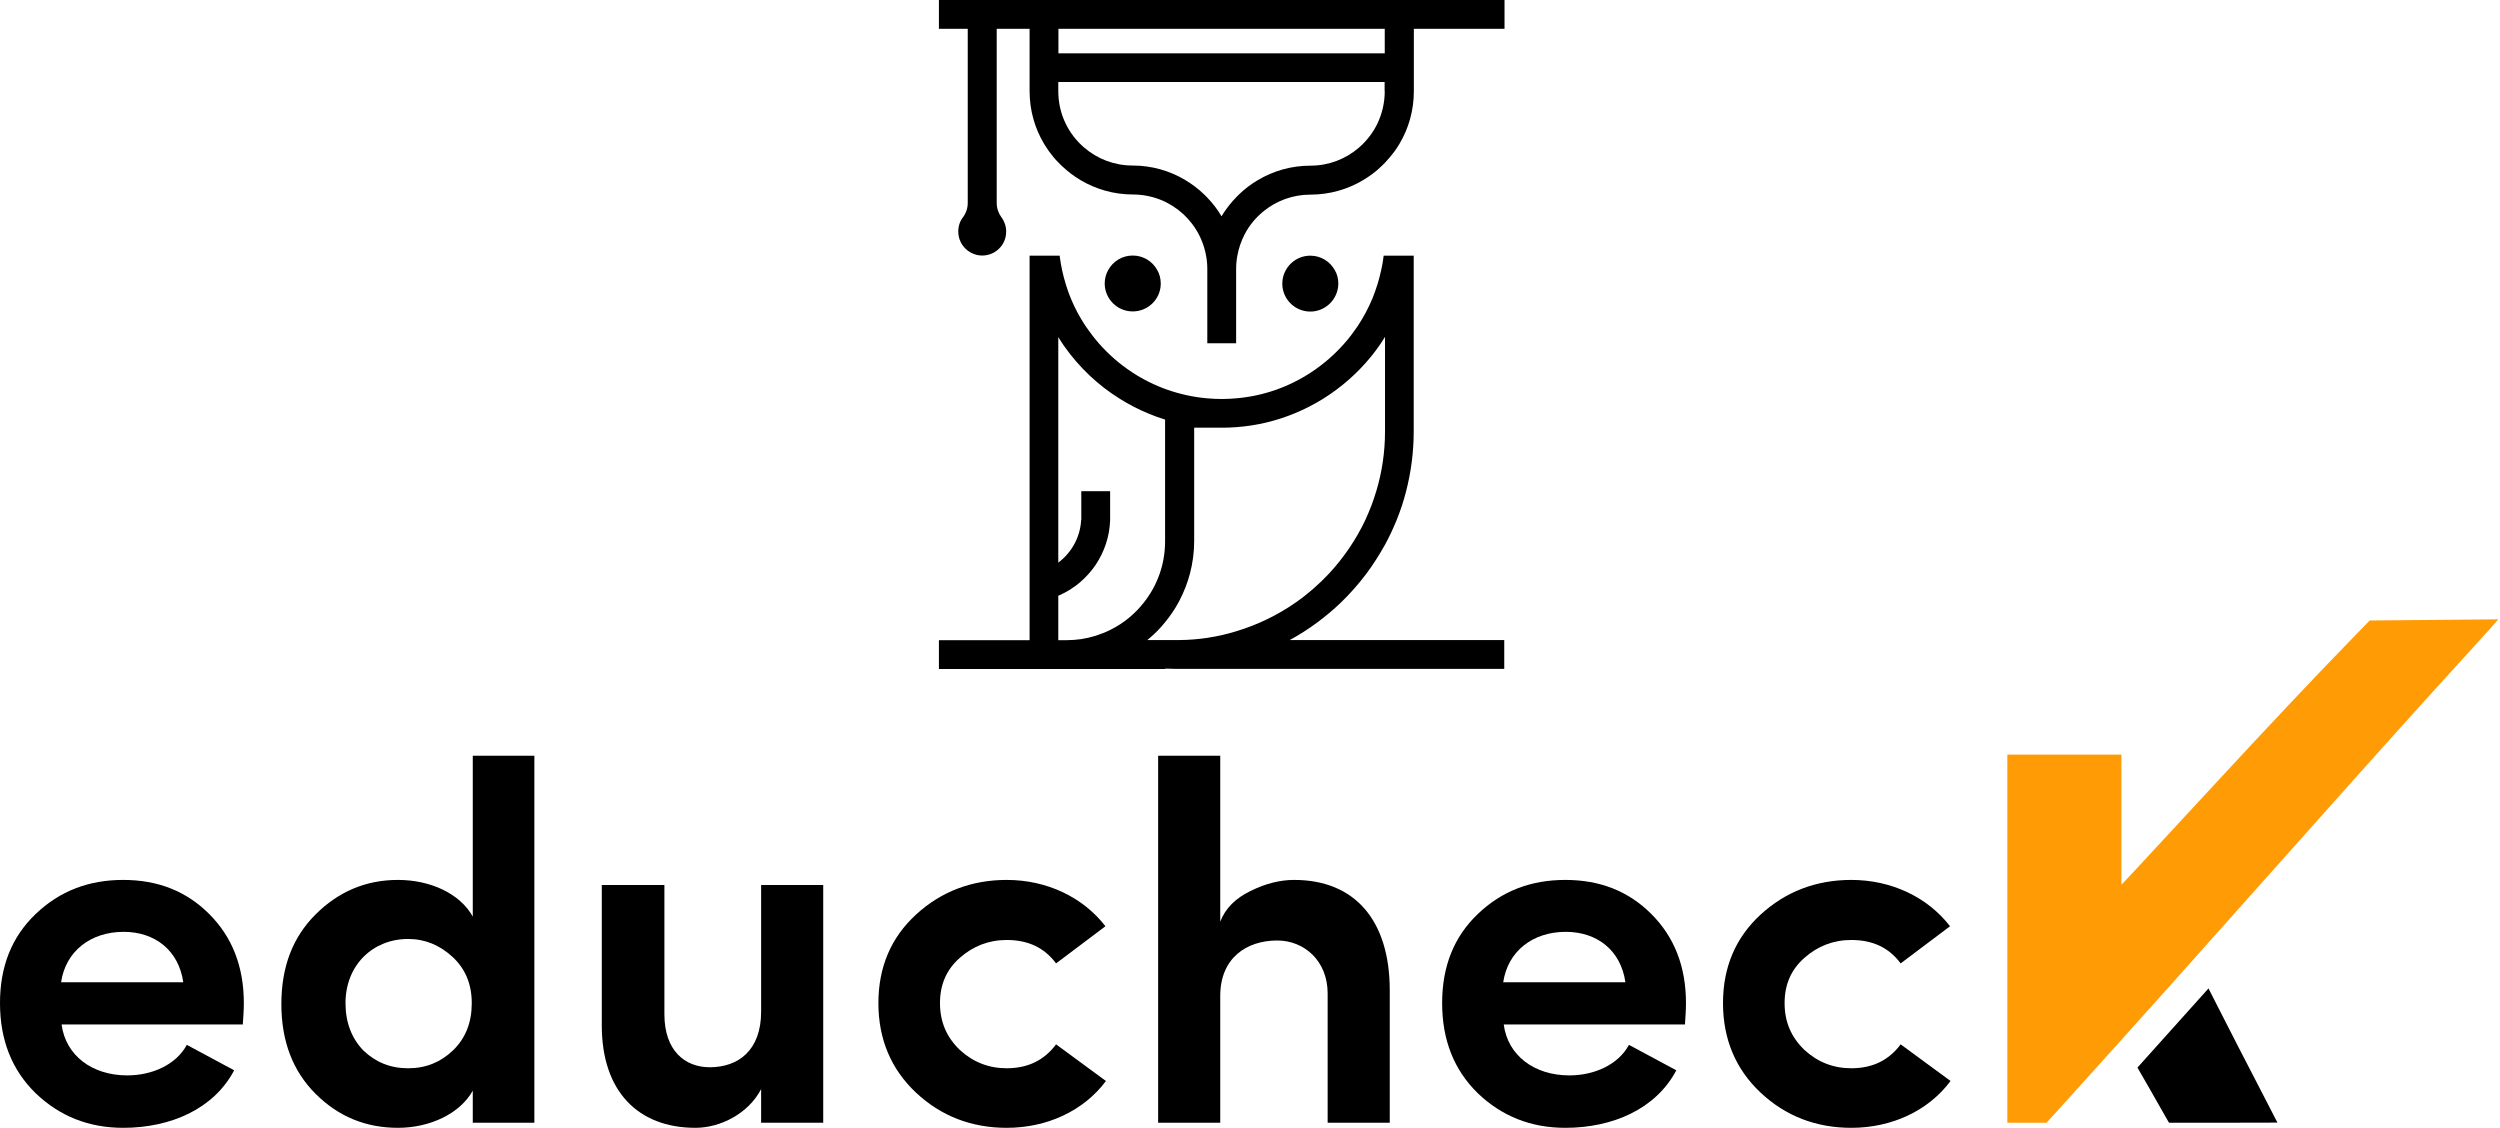 <svg width="884" height="399" viewBox="0 0 884 399" fill="none" xmlns="http://www.w3.org/2000/svg">
<path d="M86.22 354.699C86.22 341.739 82.08 331.299 73.98 323.199C65.88 315.099 55.8 311.139 43.56 311.139C31.32 311.139 21.06 315.099 12.6 323.199C4.14 331.299 0 341.739 0 354.699C0 367.659 4.14 378.279 12.6 386.559C21.06 394.659 31.32 398.799 43.56 398.799C60.3 398.799 75.6 392.139 82.8 378.459L66.06 369.459C62.28 376.479 53.82 380.259 45 380.259C32.58 380.259 23.22 373.239 21.78 362.259H85.86C86.04 359.559 86.22 357.039 86.22 354.699ZM21.6 347.319C23.22 336.339 32.04 329.499 43.74 329.499C54.72 329.499 63.18 335.979 64.8 347.319H21.6Z" fill="black"/>
<path d="M188.952 396.999V267.219H167.172V324.099C162.672 315.999 152.232 311.139 140.712 311.139C129.372 311.139 119.652 315.279 111.552 323.379C103.452 331.479 99.492 341.919 99.492 355.059C99.492 368.019 103.452 378.639 111.552 386.739C119.652 394.839 129.372 398.799 140.712 398.799C152.052 398.799 162.672 393.759 167.172 385.659V396.999H188.952ZM144.312 332.019C150.252 332.019 155.472 334.179 159.972 338.319C164.472 342.459 166.812 347.859 166.812 354.699C166.812 361.539 164.652 367.119 160.152 371.439C155.832 375.579 150.612 377.739 144.312 377.739C138.012 377.739 132.792 375.579 128.472 371.439C124.332 367.119 122.172 361.539 122.172 354.699C122.172 341.199 131.892 332.019 144.312 332.019Z" fill="black"/>
<path d="M269.132 357.759C269.132 371.259 261.212 377.379 250.952 377.379C242.132 377.379 234.932 371.439 234.932 358.659V312.939H212.792V362.619C212.792 385.839 225.572 398.799 245.912 398.799C254.732 398.799 264.632 393.759 269.132 385.119V396.999H291.092V312.939H269.132V357.759Z" fill="black"/>
<path d="M355.961 311.139C343.541 311.139 332.741 315.279 323.921 323.379C315.101 331.479 310.601 341.919 310.601 354.699C310.601 367.479 315.101 378.099 323.921 386.379C332.741 394.659 343.541 398.799 355.961 398.799C370.181 398.799 383.141 392.859 391.061 382.239L373.421 369.279C369.281 374.859 363.521 377.739 355.961 377.739C349.661 377.739 344.081 375.579 339.401 371.259C334.721 366.759 332.381 361.359 332.381 354.699C332.381 348.039 334.721 342.819 339.401 338.679C344.081 334.539 349.661 332.379 355.961 332.379C363.521 332.379 369.281 335.079 373.421 340.659L390.881 327.519C382.961 317.259 370.181 311.139 355.961 311.139Z" fill="black"/>
<path d="M431.477 352.179C431.477 338.679 440.837 332.559 451.637 332.559C461.177 332.559 469.457 339.759 469.457 351.279V396.999H491.417V350.199C491.417 325.539 479.177 311.139 457.577 311.139C452.717 311.139 447.497 312.399 442.097 315.099C436.877 317.619 433.277 321.219 431.477 325.899V267.219H409.517V396.999H431.477V352.179Z" fill="black"/>
<path d="M596.161 354.699C596.161 341.739 592.021 331.299 583.921 323.199C575.821 315.099 565.741 311.139 553.501 311.139C541.261 311.139 531.001 315.099 522.541 323.199C514.081 331.299 509.941 341.739 509.941 354.699C509.941 367.659 514.081 378.279 522.541 386.559C531.001 394.659 541.261 398.799 553.501 398.799C570.241 398.799 585.541 392.139 592.741 378.459L576.001 369.459C572.221 376.479 563.761 380.259 554.941 380.259C542.521 380.259 533.161 373.239 531.721 362.259H595.801C595.981 359.559 596.161 357.039 596.161 354.699ZM531.541 347.319C533.161 336.339 541.981 329.499 553.681 329.499C564.661 329.499 573.121 335.979 574.741 347.319H531.541Z" fill="black"/>
<path d="M654.614 311.139C642.194 311.139 631.394 315.279 622.574 323.379C613.754 331.479 609.254 341.919 609.254 354.699C609.254 367.479 613.754 378.099 622.574 386.379C631.394 394.659 642.194 398.799 654.614 398.799C668.834 398.799 681.794 392.859 689.714 382.239L672.074 369.279C667.934 374.859 662.174 377.739 654.614 377.739C648.314 377.739 642.734 375.579 638.054 371.259C633.374 366.759 631.034 361.359 631.034 354.699C631.034 348.039 633.374 342.819 638.054 338.679C642.734 334.539 648.314 332.379 654.614 332.379C662.174 332.379 667.934 335.079 672.074 340.659L689.534 327.519C681.614 317.259 668.834 311.139 654.614 311.139Z" fill="black"/>
<path d="M883.385 219C883.429 219.072 879.376 223.574 874.397 229.03C858.013 246.978 836.924 270.426 813.361 296.913C775.786 339.133 751.282 366.518 733.624 386L723.652 397H709.8V331.795V266.836H750.139V312.82C750.255 312.805 755.624 307.03 782.3 278.184C803.475 255.286 818.152 239.741 832.018 225.484C835.115 222.3 837.778 219.564 837.923 219.405L883.385 219Z" fill="#FF9B04"/>
<path d="M791.307 369.847C793.329 373.769 797.299 381.456 800.139 386.946C802.98 392.422 805.3 396.929 805.3 396.957C805.3 396.986 796.678 397 786.122 397H766.956L765.145 393.834C764.152 392.094 761.845 388.03 760.021 384.821L755.8 377.5L780.928 349.5L783.901 355.359C785.96 359.409 789.285 365.926 791.307 369.847Z" fill="black"/>
<path d="M456.049 226.323C462.653 222.734 468.731 218.235 474.139 213.066C477.394 209.908 480.409 206.51 483.137 202.872C485.53 199.666 487.683 196.268 489.645 192.774C491.225 189.903 492.613 186.936 493.857 183.873C494.192 183.107 494.479 182.293 494.766 181.528C495.101 180.618 495.436 179.709 495.723 178.8C496.25 177.125 496.776 175.402 497.207 173.679C498.93 166.979 499.887 159.896 499.887 152.621C499.887 152.19 499.887 151.76 499.887 151.329V95.478C499.887 95.335 499.887 95.191 499.887 95.095V90.405H489.263C489.071 92.128 488.784 93.803 488.401 95.478C488.018 97.201 487.587 98.924 487.061 100.599C486.535 102.226 485.96 103.853 485.338 105.433C483.855 109.022 482.036 112.372 479.93 115.531C479.882 115.579 479.834 115.674 479.787 115.722C478.447 117.685 477.011 119.599 475.431 121.37C472.034 125.246 468.109 128.692 463.754 131.563C455.953 136.732 446.86 140.034 437.097 140.848C435.422 140.992 433.699 141.087 431.976 141.087C430.253 141.087 428.53 140.992 426.855 140.848C417.044 139.987 407.951 136.684 400.198 131.563C395.843 128.692 391.919 125.246 388.521 121.37C386.894 119.503 385.41 117.541 384.022 115.531C380.959 110.984 378.518 105.959 376.891 100.599C376.365 98.924 375.934 97.249 375.551 95.478C375.264 94.138 375.025 92.798 374.833 91.41C374.785 91.075 374.737 90.74 374.69 90.405H364.065V95.095C364.065 95.239 364.065 95.382 364.065 95.478V226.371H332V236.565H412.019V236.421C413.311 236.469 414.603 236.517 415.944 236.517C416.326 236.517 416.757 236.517 417.14 236.517H531.904V226.323H456.049ZM392.78 222.638C392.732 222.686 392.637 222.686 392.589 222.734C390.961 223.547 389.239 224.217 387.468 224.792C385.793 225.318 384.118 225.701 382.347 225.988C380.624 226.227 378.853 226.371 377.083 226.371H374.211V210.673C377.178 209.381 379.954 207.658 382.347 205.505C383.256 204.691 384.118 203.83 384.931 202.92C385.841 201.915 386.702 200.814 387.468 199.666C390.483 195.119 392.349 189.759 392.541 183.92C392.541 183.538 392.541 183.203 392.541 182.82V173.679H382.347V183.873H382.299C381.964 190.046 378.853 195.454 374.211 198.948V119.216C374.642 119.934 375.12 120.652 375.599 121.37C375.838 121.705 376.078 122.088 376.317 122.423C381.581 129.888 388.281 136.254 396.082 141.087C399.241 143.049 402.543 144.772 406.037 146.208C407.951 147.022 409.961 147.74 411.971 148.362V191.434C411.971 195.454 411.301 199.283 410.057 202.872C408.765 206.605 406.85 210.051 404.458 213.066C401.347 217.038 397.374 220.341 392.78 222.638ZM431.976 224.6C430.301 224.983 428.578 225.27 426.855 225.557C425.324 225.797 423.792 225.94 422.213 226.084C420.538 226.227 418.815 226.323 417.092 226.323H405.702C405.941 226.132 406.18 225.94 406.42 225.701C408.478 223.978 410.344 222.064 412.019 219.958C413.79 217.804 415.369 215.507 416.709 213.018C416.853 212.731 416.996 212.492 417.14 212.205C418.671 209.238 419.916 206.079 420.777 202.777C421.734 199.139 422.261 195.263 422.261 191.339V151.233H426.903C426.903 151.233 430.301 151.233 432.024 151.233C433.747 151.233 435.422 151.185 437.145 151.042C444.467 150.515 451.454 148.792 457.915 146.112C461.361 144.677 464.711 142.954 467.87 140.992C474.331 136.971 480.074 131.898 484.86 126.012C485.817 124.815 486.774 123.571 487.635 122.327C487.875 121.992 488.114 121.657 488.353 121.274C488.832 120.556 489.31 119.838 489.741 119.12V152.525C489.741 159.848 488.688 166.883 486.678 173.583C486.152 175.306 485.577 177.029 484.955 178.704C484.285 180.427 483.567 182.15 482.802 183.825C479.499 190.812 475.144 197.225 469.928 202.825C466.386 206.605 462.462 210.051 458.202 213.018C451.837 217.469 444.754 220.915 437.145 223.212C435.374 223.739 433.699 224.217 431.976 224.6Z" fill="black"/>
<path d="M410.44 100.262C410.44 100.358 410.44 100.454 410.44 100.549C410.296 105.862 405.893 110.121 400.533 110.121C395.173 110.121 390.818 105.862 390.626 100.549C390.626 100.454 390.626 100.358 390.626 100.262C390.626 98.539 391.057 96.912 391.871 95.476C393.546 92.413 396.8 90.356 400.533 90.356C404.266 90.356 407.52 92.413 409.196 95.476C410.009 96.864 410.44 98.491 410.44 100.262Z" fill="black"/>
<path d="M332 0V10.194H342.194V71.787C342.194 73.654 341.572 75.377 340.567 76.765C340.519 76.813 340.519 76.861 340.471 76.861C339.418 78.248 338.844 79.971 338.844 81.886C338.844 84.661 340.184 87.102 342.194 88.634C343.63 89.686 345.4 90.356 347.315 90.356C349.229 90.356 351 89.734 352.436 88.634C354.493 87.102 355.786 84.661 355.786 81.886C355.786 80.019 355.163 78.296 354.158 76.861C354.111 76.813 354.111 76.765 354.063 76.765C353.058 75.377 352.436 73.654 352.436 71.787V10.194H364.065V32.257C364.065 39.052 365.932 45.418 369.186 50.873C369.76 51.783 370.335 52.692 370.957 53.553C371.962 54.941 373.062 56.281 374.307 57.526C374.642 57.861 374.977 58.196 375.312 58.531C376.365 59.536 377.513 60.493 378.662 61.402C379.715 62.216 380.863 62.934 382.012 63.652C387.468 66.906 393.833 68.772 400.629 68.772C402.4 68.772 404.17 68.964 405.845 69.299C412.211 70.591 417.714 74.133 421.495 79.11C423.984 82.364 425.707 86.193 426.472 90.404C426.76 91.936 426.903 93.515 426.903 95.094C426.903 95.238 426.903 95.382 426.903 95.477V121.369H437.097V95.477C437.097 95.334 437.097 95.19 437.097 95.094C437.097 93.467 437.24 91.936 437.528 90.404C438.006 87.772 438.868 85.284 440.064 82.939C441.739 79.684 444.084 76.861 446.908 74.611C451.407 70.974 457.15 68.82 463.371 68.82C470.167 68.82 476.532 66.954 481.988 63.7C483.137 63.029 484.237 62.264 485.338 61.45C486.535 60.589 487.635 59.584 488.688 58.579C489.023 58.244 489.358 57.909 489.693 57.574C490.89 56.329 491.99 54.989 493.043 53.601C493.665 52.74 494.288 51.831 494.814 50.921C498.068 45.465 499.935 39.1 499.935 32.304V10.194H532V0H332ZM489.645 32.257C489.645 36.372 488.688 40.249 487.061 43.695C485.482 46.949 483.232 49.868 480.504 52.213C475.91 56.186 469.928 58.579 463.371 58.579C456.575 58.579 450.21 60.445 444.754 63.7C442.313 65.135 440.064 66.858 438.054 68.82C437.719 69.155 437.384 69.49 437.049 69.825C436.618 70.256 436.235 70.687 435.853 71.118C434.417 72.793 433.077 74.563 431.928 76.478C430.492 74.037 428.77 71.787 426.807 69.778C426.664 69.634 426.52 69.49 426.377 69.347C426.185 69.155 425.994 68.964 425.802 68.772C423.792 66.81 421.543 65.135 419.102 63.652C413.646 60.397 407.281 58.531 400.485 58.531C393.929 58.531 387.946 56.138 383.352 52.166C380.624 49.821 378.375 46.949 376.795 43.647C375.12 40.201 374.211 36.325 374.211 32.209V29.002H489.598V32.257H489.645ZM489.645 18.856H374.259V10.194H489.645V18.856Z" fill="black"/>
<path d="M473.23 100.264C473.23 100.36 473.23 100.456 473.23 100.551C473.134 103.327 471.89 105.816 469.976 107.586C468.205 109.166 465.908 110.171 463.323 110.171C457.963 110.171 453.608 105.911 453.417 100.599C453.417 100.503 453.417 100.408 453.417 100.312C453.417 98.589 453.847 96.962 454.661 95.526C454.996 94.904 455.427 94.282 455.905 93.755C457.724 91.697 460.356 90.405 463.323 90.405C467.056 90.405 470.311 92.463 471.986 95.526C472.799 96.866 473.23 98.493 473.23 100.264Z" fill="black"/>
</svg>
